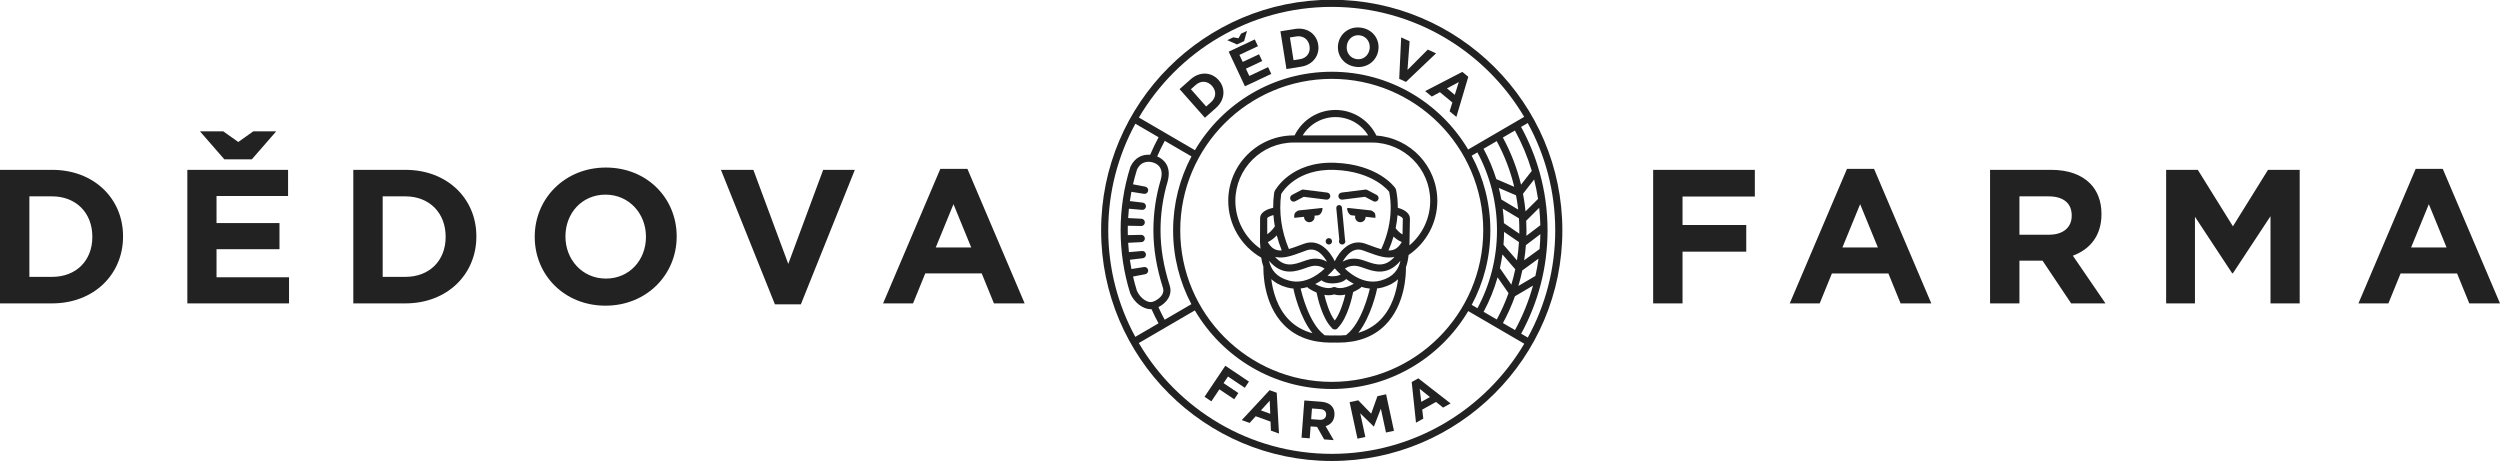 <?xml version="1.0" encoding="UTF-8" standalone="no"?>
<svg
   viewBox="0 0 805.973 148.662"
   height="148.662"
   width="805.973"
   xml:space="preserve"
   id="svg2"
   version="1.1"
   sodipodi:docname="dedova_farma_logo-sq.svg"
   inkscape:version="1.1.1 (3bf5ae0d25, 2021-09-20)"
   xmlns:inkscape="http://www.inkscape.org/namespaces/inkscape"
   xmlns:sodipodi="http://sodipodi.sourceforge.net/DTD/sodipodi-0.dtd"
   xmlns="http://www.w3.org/2000/svg"
   xmlns:svg="http://www.w3.org/2000/svg"
   xmlns:rdf="http://www.w3.org/1999/02/22-rdf-syntax-ns#"
   xmlns:cc="http://creativecommons.org/ns#"
   xmlns:dc="http://purl.org/dc/elements/1.1/"><sodipodi:namedview
     id="namedview72"
     pagecolor="#ffffff"
     bordercolor="#666666"
     borderopacity="1.0"
     inkscape:pageshadow="2"
     inkscape:pageopacity="0.0"
     inkscape:pagecheckerboard="0"
     showgrid="false"
     inkscape:zoom="1.0482532"
     inkscape:cx="338.18165"
     inkscape:cy="172.19122"
     inkscape:window-width="1920"
     inkscape:window-height="1017"
     inkscape:window-x="-8"
     inkscape:window-y="-8"
     inkscape:window-maximized="1"
     inkscape:current-layer="svg2" /><defs
     id="defs6"><clipPath
       id="clipPath18"
       clipPathUnits="userSpaceOnUse"><path
         id="path16"
         d="M 0,595.276 H 841.89 V 0 H 0 Z" /></clipPath></defs><g
     transform="matrix(0.985,0,0,-0.985,-5.013,367.442)"
     id="g10"
     style="fill:#222222;fill-opacity:1"><g
       id="g12"
       style="fill:#222222;fill-opacity:1"><g
         clip-path="url(#clipPath18)"
         id="g14"
         style="fill:#222222;fill-opacity:1"><g
           transform="translate(455.679,309.24)"
           id="g20"
           style="fill:#222222;fill-opacity:1"><path
             id="path22"
             style="fill:#222222;fill-opacity:1;fill-rule:nonzero;stroke:none"
             d="m 0,0 -3.071,1.616 c -0.211,0.111 -0.451,0.155 -0.688,0.125 l -7.758,-0.97 c -0.638,-0.079 -1.091,-0.662 -1.011,-1.301 0.08,-0.639 0.662,-1.092 1.301,-1.012 l 7.394,0.923 2.747,-1.445 c 0.173,-0.091 0.358,-0.134 0.542,-0.134 0.419,0 0.823,0.226 1.032,0.623 C 0.788,-1.005 0.569,-0.3 0,0" /></g><g
           transform="translate(431.793,308.621)"
           id="g24"
           style="fill:#222222;fill-opacity:1"><path
             id="path26"
             style="fill:#222222;fill-opacity:1;fill-rule:nonzero;stroke:none"
             d="M 0,0 7.394,-0.924 C 8.027,-1.003 8.615,-0.551 8.695,0.088 8.775,0.728 8.321,1.311 7.683,1.39 L -0.075,2.36 C -0.31,2.39 -0.552,2.346 -0.763,2.235 l -3.07,-1.616 c -0.57,-0.3 -0.789,-1.006 -0.489,-1.576 0.209,-0.396 0.614,-0.623 1.033,-0.623 0.183,0 0.369,0.043 0.542,0.135 z" /></g><g
           transform="translate(428.498,326.387)"
           id="g28"
           style="fill:#222222;fill-opacity:1"><path
             id="path30"
             style="fill:#222222;fill-opacity:1;fill-rule:nonzero;stroke:none"
             d="m 0,0 h 25.62 c 10.521,-0.015 19.075,-8.577 19.075,-19.101 0,-5.632 -2.513,-10.945 -6.799,-14.569 l 0.165,8.661 c 0.043,2.334 -2.764,3.332 -3.968,3.652 0.004,2.02 -0.182,4.003 -0.577,5.902 -0.044,0.207 -0.144,0.387 -0.276,0.534 -0.029,0.061 -0.06,0.121 -0.101,0.177 -0.222,0.311 -5.6,7.625 -19.699,8.124 -14.258,0.506 -19.415,-8.823 -19.627,-9.22 -0.045,-0.083 -0.075,-0.17 -0.098,-0.257 -0.043,-0.098 -0.078,-0.201 -0.093,-0.312 -0.225,-1.652 -0.332,-3.304 -0.327,-4.955 -1.356,-0.285 -4.27,-1.159 -4.27,-3.405 l -0.038,-7.798 0.004,-10e-4 c 0.001,-0.019 -0.002,-0.037 0,-0.057 0.046,-0.523 0.076,-1.081 0.108,-1.664 0.007,-0.149 0.016,-0.301 0.025,-0.454 -5.098,3.564 -8.199,9.389 -8.199,15.642 0,10.524 8.554,19.086 19.075,19.101 m 13.682,8.331 c 4.421,0 8.457,-2.304 10.721,-5.998 H 2.959 C 5.225,6.027 9.262,8.331 13.682,8.331 M 35.631,-30.1 c -1.068,0.599 -1.864,1.552 -2.245,2.068 0.296,1.423 0.501,2.85 0.611,4.268 0.915,-0.319 1.738,-0.814 1.732,-1.201 z m -4.602,-5.226 c 0.664,1.485 1.219,3.01 1.67,4.551 0.697,-0.673 1.609,-1.364 2.701,-1.784 -1.223,-2.083 -2.576,-2.826 -4.371,-2.767 m -2.522,-9.845 c -3.067,-0.842 -6.233,-0.168 -9.413,2.008 -0.914,0.625 -1.696,1.289 -2.324,1.883 0.761,0.535 2.266,1.27 4.374,0.784 0.575,-0.133 1.234,-0.365 1.933,-0.612 1.455,-0.513 3.206,-1.13 5.093,-1.13 2.166,0 4.511,0.815 6.795,3.535 -0.652,-2.802 -2.225,-5.304 -6.458,-6.468 m -0.199,-12.942 c -1.951,-1.956 -4.34,-3.344 -7.139,-4.164 4.188,5.313 5.997,13.734 6.084,14.15 0.025,0.121 0.025,0.24 0.014,0.356 0.624,0.07 1.244,0.182 1.858,0.351 2.208,0.607 3.837,1.539 5.048,2.659 -0.48,-3.766 -1.873,-9.345 -5.865,-13.352 m -10.97,-4.754 c -0.065,-0.051 -0.123,-0.107 -0.174,-0.167 -1.119,-0.108 -2.287,-0.145 -3.506,-0.109 v 0.012 c -0.078,-0.003 -0.153,-0.003 -0.23,-0.006 -0.077,0.003 -0.154,0.003 -0.232,0.006 v -0.012 c -1.073,-0.032 -2.109,-0.011 -3.104,0.069 -0.059,0.075 -0.123,0.145 -0.202,0.207 -4.95,3.827 -7.342,13.925 -7.607,15.101 0.731,0.081 1.462,0.229 2.193,0.44 0.079,-0.121 0.18,-0.232 0.306,-0.32 0.095,-0.067 1.182,-0.819 2.71,-1.452 0.357,-1.779 1.86,-8.414 4.959,-11.538 0.038,-0.062 0.082,-0.123 0.134,-0.179 0.23,-0.25 0.545,-0.377 0.859,-0.377 0.009,0 0.017,0.002 0.026,0.002 0.009,0 0.016,-0.002 0.025,-0.002 0.315,0 0.629,0.127 0.859,0.377 0.052,0.056 0.096,0.117 0.134,0.179 3.209,3.235 4.706,10.231 4.992,11.708 1.319,0.591 2.233,1.221 2.319,1.282 0.154,0.108 0.269,0.249 0.352,0.403 0.928,-0.289 1.858,-0.483 2.785,-0.562 -0.308,-1.358 -2.696,-11.271 -7.598,-15.062 m -18.78,4.744 c -4.008,4.014 -5.4,9.637 -5.878,13.411 1.216,-1.142 2.861,-2.092 5.101,-2.708 0.719,-0.197 1.446,-0.321 2.177,-0.383 -0.008,-0.106 -0.006,-0.214 0.017,-0.324 0.087,-0.419 1.927,-8.984 6.196,-14.289 -3.006,0.796 -5.554,2.229 -7.613,4.293 m 0.178,15.885 c 1.887,0 3.637,0.617 5.093,1.13 0.699,0.247 1.358,0.479 1.934,0.612 2.097,0.482 3.605,-0.249 4.373,-0.786 -0.629,-0.593 -1.41,-1.257 -2.324,-1.881 -3.181,-2.176 -6.348,-2.851 -9.413,-2.008 -4.233,1.164 -5.806,3.667 -6.457,6.468 2.284,-2.72 4.628,-3.535 6.794,-3.535 m 12.17,3.222 c -1.23,0.708 -3.163,1.369 -5.667,0.792 -0.703,-0.162 -1.423,-0.416 -2.185,-0.684 -2.955,-1.043 -5.993,-2.112 -9.148,1.486 2.684,-0.699 5.709,0.417 8.674,1.519 0.54,0.2 1.092,0.404 1.655,0.605 3.285,1.172 5.564,-1.762 6.671,-3.718 M 33,-37.422 c -3.155,-3.598 -6.192,-2.527 -9.147,-1.486 -0.763,0.268 -1.483,0.522 -2.186,0.684 -2.49,0.574 -4.416,-0.077 -5.646,-0.781 0.328,0.569 0.755,1.222 1.284,1.839 1.668,1.949 3.424,2.562 5.366,1.868 0.563,-0.201 1.114,-0.405 1.655,-0.605 1.549,-0.576 3.114,-1.153 4.639,-1.477 0.06,-0.017 0.12,-0.029 0.181,-0.037 1.331,-0.266 2.627,-0.324 3.854,-0.005 m -2.001,9.363 c -0.522,-2.327 -1.309,-4.634 -2.346,-6.851 -1.035,0.287 -2.195,0.703 -3.516,1.193 -0.549,0.203 -1.111,0.412 -1.684,0.616 -4.959,1.768 -8.489,-2.566 -10,-5.739 -1.511,3.172 -5.04,7.503 -10,5.739 -0.573,-0.204 -1.135,-0.413 -1.684,-0.616 -1.241,-0.461 -2.339,-0.855 -3.326,-1.139 -2.469,5.922 -3.321,11.972 -2.526,18 0.541,0.93 5.238,8.336 17.44,7.905 12.873,-0.456 17.837,-7.085 17.883,-7.148 0.009,-0.012 0.02,-0.021 0.029,-0.032 0.746,-3.732 0.641,-7.808 -0.251,-11.838 -0.008,-0.03 -0.013,-0.06 -0.019,-0.09 M 11.095,-43.563 c 1.171,1.021 1.984,1.942 2.358,2.392 0.326,-0.392 0.986,-1.142 1.926,-2.005 -0.212,-0.187 -0.973,-0.506 -2.177,-0.583 -0.949,-0.058 -1.68,0.06 -2.107,0.196 m 5.816,-6.221 c -0.579,-2.443 -1.751,-6.228 -3.447,-8.47 -1.778,2.335 -2.895,6.224 -3.414,8.4 0.457,-0.077 0.924,-0.125 1.393,-0.125 0.62,0 1.242,0.081 1.848,0.266 0.605,-0.185 1.228,-0.266 1.847,-0.266 0.6,0 1.197,0.074 1.773,0.195 m -2.905,2.295 c -0.209,0.139 -0.46,0.207 -0.716,0.193 -0.255,0.014 -0.506,-0.054 -0.715,-0.194 -1.779,-0.523 -4.09,0.398 -5.514,1.179 0.694,0.35 1.383,0.757 2.066,1.224 0.718,-0.65 1.959,-1.019 3.566,-1.019 0.053,0 0.106,0 0.16,0.001 1.614,0.024 3.448,0.433 4.331,1.439 0.173,-0.128 0.351,-0.256 0.534,-0.382 0.648,-0.446 1.303,-0.837 1.96,-1.178 -1.403,-0.797 -3.816,-1.811 -5.672,-1.263 m -19.531,17.102 c 0.427,-1.65 0.97,-3.294 1.63,-4.927 -1.895,-0.129 -3.304,0.575 -4.572,2.71 1.233,0.595 2.229,1.459 2.942,2.217 m -3.118,0.368 v 5.25 c 0,0.232 0.883,0.727 2.027,1.03 0.088,-1.24 0.24,-2.48 0.457,-3.716 -0.029,-0.037 -0.062,-0.071 -0.088,-0.112 -0.011,-0.018 -0.923,-1.444 -2.396,-2.452 m -1.966,-7.658 c 0.143,-0.996 0.361,-2.018 0.716,-3.015 -0.043,-1.445 -0.117,-12.139 6.789,-19.068 3.794,-3.807 8.968,-5.734 15.394,-5.733 0.373,0 0.755,0.012 1.137,0.025 0.383,-0.013 0.763,-0.025 1.137,-0.025 6.425,0 11.6,1.926 15.395,5.734 6.726,6.748 6.83,17.069 6.791,18.937 0.49,1.329 0.734,2.708 0.874,4.013 0.013,0.008 0.025,0.012 0.038,0.021 5.864,4.02 9.365,10.633 9.365,17.687 0,11.318 -8.819,20.609 -19.945,21.377 -2.491,5.115 -7.67,8.387 -13.4,8.387 -5.709,0 -10.871,-3.247 -13.373,-8.33 H 0.026 c -11.818,0 -21.433,-9.615 -21.433,-21.434 0,-7.654 4.132,-14.737 10.798,-18.576" /></g><g
           transform="translate(440.022,295.101)"
           id="g32"
           style="fill:#222222;fill-opacity:1"><path
             id="path34"
             style="fill:#222222;fill-opacity:1;fill-rule:nonzero;stroke:none"
             d="m 0,0 c -0.579,0 -1.049,-0.469 -1.049,-1.048 0,-0.579 0.47,-1.048 1.049,-1.048 0.578,0 1.048,0.469 1.048,1.048 C 1.048,-0.469 0.578,0 0,0" /></g><g
           transform="translate(430.07,304.156)"
           id="g36"
           style="fill:#222222;fill-opacity:1"><path
             id="path38"
             style="fill:#222222;fill-opacity:1;fill-rule:nonzero;stroke:none"
             d="m 0,0 c 0,0 -1.018,-0.439 -1.246,-1.051 -0.229,-0.612 -0.11,-1.37 -0.11,-1.37 L 1.842,-2.08 C 1.84,-2.156 1.835,-2.231 1.844,-2.309 c 0.1,-0.947 0.95,-1.633 1.897,-1.532 0.948,0.101 1.634,0.951 1.532,1.898 -0.007,0.078 -0.028,0.151 -0.046,0.225 l 1.294,0.137 c 0,0 0.645,0.143 1.064,1.032 0.419,0.889 0.256,1.386 0.256,1.386 z" /></g><g
           transform="translate(453.888,304.156)"
           id="g40"
           style="fill:#222222;fill-opacity:1"><path
             id="path42"
             style="fill:#222222;fill-opacity:1;fill-rule:nonzero;stroke:none"
             d="m 0,0 -7.841,0.837 c 0,0 -0.163,-0.497 0.256,-1.386 0.419,-0.889 1.064,-1.032 1.064,-1.032 l 1.294,-0.137 c -0.018,-0.074 -0.039,-0.147 -0.046,-0.225 -0.102,-0.947 0.585,-1.797 1.532,-1.898 0.947,-0.101 1.797,0.585 1.898,1.532 0.008,0.078 0.003,0.153 10e-4,0.229 l 3.198,-0.341 c 0,0 0.119,0.758 -0.11,1.37 C 1.018,-0.439 0,0 0,0" /></g><g
           transform="translate(444.314,305.081)"
           id="g44"
           style="fill:#222222;fill-opacity:1"><path
             id="path46"
             style="fill:#222222;fill-opacity:1;fill-rule:nonzero;stroke:none"
             d="M 0,0 C -0.049,0.513 -0.505,0.889 -1.017,0.841 -1.53,0.792 -1.906,0.337 -1.857,-0.176 l 0.984,-10.376 c -0.074,-0.143 -0.119,-0.302 -0.119,-0.475 0,-0.579 0.469,-1.048 1.048,-1.048 0.579,0 1.048,0.469 1.048,1.048 0,0.157 -0.038,0.305 -0.1,0.439 z" /></g><g
           transform="translate(396.463,345.244)"
           id="g48"
           style="fill:#222222;fill-opacity:1"><path
             id="path50"
             style="fill:#222222;fill-opacity:1;fill-rule:nonzero;stroke:none"
             d="m 0,0 c 1.687,1.492 3.855,1.333 5.324,-0.327 l 0.023,-0.027 c 1.468,-1.66 1.337,-3.804 -0.35,-5.296 l -1.593,-1.41 -4.997,5.651 z m 6.643,-7.511 c 2.945,2.605 3.169,6.453 0.836,9.091 L 7.456,1.606 C 5.123,4.244 1.299,4.466 -1.646,1.861 l -3.655,-3.233 8.289,-9.372 z" /></g><g
           transform="translate(412.285,359.584)"
           id="g52"
           style="fill:#222222;fill-opacity:1"><path
             id="path54"
             style="fill:#222222;fill-opacity:1;fill-rule:nonzero;stroke:none"
             d="M 0,0 0.954,3.351 -0.988,2.439 -1.84,0.933 -3.544,1.239 -5.518,0.312 -2.33,-1.094 Z" /></g><g
           transform="translate(412.553,344.801)"
           id="g56"
           style="fill:#222222;fill-opacity:1"><path
             id="path58"
             style="fill:#222222;fill-opacity:1;fill-rule:nonzero;stroke:none"
             d="M 0,0 8.623,4.05 7.582,6.266 1.435,3.379 0.317,5.757 5.656,8.265 4.615,10.481 -0.724,7.974 l -1.078,2.297 6.066,2.849 -1.04,2.217 -8.543,-4.012 z" /></g><g
           transform="translate(429.378,361.111)"
           id="g60"
           style="fill:#222222;fill-opacity:1"><path
             id="path62"
             style="fill:#222222;fill-opacity:1;fill-rule:nonzero;stroke:none"
             d="M 0,0 C 2.224,0.355 3.969,-0.941 4.318,-3.13 L 4.324,-3.165 C 4.673,-5.353 3.412,-7.092 1.188,-7.447 l -2.1,-0.335 -1.188,7.447 z m 1.58,-9.9 c 3.882,0.619 6.134,3.747 5.579,7.224 L 7.153,-2.641 C 6.6,0.835 3.492,3.072 -0.391,2.453 l -4.818,-0.768 1.971,-12.354 z" /></g><g
           transform="translate(445.905,358.134)"
           id="g64"
           style="fill:#222222;fill-opacity:1"><path
             id="path66"
             style="fill:#222222;fill-opacity:1;fill-rule:nonzero;stroke:none"
             d="M 0,0 0.005,0.035 C 0.32,2.157 2.098,3.663 4.289,3.338 6.481,3.013 7.774,1.014 7.46,-1.107 L 7.454,-1.143 C 7.14,-3.264 5.362,-4.771 3.17,-4.445 0.979,-4.12 -0.314,-2.122 0,0 m 2.763,-6.95 c 3.818,-0.567 7.021,1.903 7.543,5.421 l 0.006,0.035 C 10.833,2.023 8.516,5.276 4.697,5.843 0.879,6.409 -2.324,3.94 -2.846,0.422 L -2.852,0.387 c -0.521,-3.518 1.796,-6.771 5.615,-7.337" /></g><g
           transform="translate(475.103,355.574)"
           id="g68"
           style="fill:#222222;fill-opacity:1"><path
             id="path70"
             style="fill:#222222;fill-opacity:1;fill-rule:nonzero;stroke:none"
             d="m 0,0 -2.698,1.234 -6.64,-6.652 0.692,9.374 -2.764,1.264 -0.643,-13.563 2.211,-1.011 z" /></g><g
           transform="translate(482.546,346.181)"
           id="g72"
           style="fill:#222222;fill-opacity:1"><path
             id="path74"
             style="fill:#222222;fill-opacity:1;fill-rule:nonzero;stroke:none"
             d="m 0,0 -1.305,-4.186 -2.562,2.119 z m -8.844,-4.747 2.67,1.434 4.077,-3.373 -0.907,-2.891 2.217,-1.835 3.9,13.128 -1.956,1.617 -12.163,-6.291 z" /></g><g
           transform="translate(440.966,224.491)"
           id="g76"
           style="fill:#222222;fill-opacity:1"><path
             id="path78"
             style="fill:#222222;fill-opacity:1;fill-rule:nonzero;stroke:none"
             d="m 0,0 c -26.892,0 -50.437,14.59 -63.146,36.267 l 18.341,10.685 C -35.782,31.577 -19.078,21.231 0,21.231 c 18.986,0 35.621,10.247 44.674,25.498 L 63.015,36.044 C 50.274,14.49 26.8,0 0,0 m -64.269,108.049 7.602,-4.428 c -1.013,-1.855 -1.934,-3.766 -2.761,-5.725 -2.343,0.18 -4.981,-0.742 -6.453,-3.923 l -0.055,-0.14 C -68.035,87.154 -69.1,80.195 -69.1,73.147 c 0,-6.984 1.048,-13.886 3.114,-20.514 l 0.044,-0.116 c 1.33,-3.07 4.189,-5.178 6.727,-5.178 0.078,0 0.154,0.014 0.232,0.017 0.701,-1.579 1.463,-3.125 2.286,-4.633 l -7.6,-4.428 c -5.642,10.367 -8.849,22.242 -8.849,34.852 0,12.63 3.218,24.523 8.877,34.902 M 0,146.293 c 26.779,0 50.238,-14.467 62.984,-35.993 L 44.645,99.615 c -9.06,15.223 -25.68,25.448 -44.645,25.448 -19.057,0 -35.746,-10.324 -44.776,-25.671 l -18.34,10.685 C -50.4,131.727 -26.871,146.293 0,146.293 M 70.637,73.147 c 0,6.572 -0.908,12.934 -2.596,18.975 l -0.075,0.26 c -1.455,5.136 -3.479,10.035 -5.997,14.627 l 2.174,1.266 c 5.736,-10.432 9.004,-22.405 9.004,-35.128 0,-12.703 -3.256,-24.658 -8.976,-35.079 l -2.174,1.268 c 5.502,10.049 8.64,21.568 8.64,33.811 M 59.974,51.59 l 5.895,3.477 c -1.406,-5.116 -3.397,-9.992 -5.89,-14.555 l -3.948,2.299 c 1.526,2.806 2.846,5.739 3.943,8.779 M 54.28,57.771 57.858,52.6 c -1.063,-2.985 -2.349,-5.863 -3.841,-8.616 l -4.308,2.51 c 1.91,3.55 3.45,7.326 4.571,11.277 m -0.288,44.59 c 2.529,-4.655 4.477,-9.672 5.738,-14.951 l -5.865,2.52 c -1.081,3.461 -2.491,6.778 -4.186,9.919 z m 9.44,-22.988 c -0.19,1.946 -0.472,3.866 -0.833,5.757 l 3.64,4.677 c 0.526,-2.088 0.954,-4.213 1.282,-6.371 z m 4.592,-12.341 -5.046,-3.671 c 0.252,1.633 0.444,3.285 0.57,4.955 l 4.735,3.592 c -0.029,-1.639 -0.115,-3.265 -0.259,-4.876 m -12.16,-1.761 4.203,-4.86 c -0.361,-1.707 -0.789,-3.39 -1.289,-5.042 l -3.735,5.4 c 0.332,1.479 0.607,2.98 0.821,4.502 m 5.411,11.812 c 0.083,-1.301 0.128,-2.614 0.128,-3.936 0,-0.364 -0.011,-0.725 -0.017,-1.087 l -5.023,3.446 c -0.066,1.605 -0.201,3.193 -0.4,4.761 z m -0.254,2.872 -5.519,3.308 c -0.232,1.275 -0.508,2.535 -0.824,3.779 l 5.642,-2.424 c 0.292,-1.535 0.527,-3.09 0.701,-4.663 m 2.629,-3.653 4.251,4.223 c 0.203,-1.877 0.328,-3.776 0.375,-5.695 l -4.569,-3.466 c 0.016,0.593 0.029,1.186 0.029,1.783 0,1.059 -0.035,2.109 -0.086,3.155 m -7.241,-3.656 4.872,-3.342 C 61.156,67.288 60.933,65.3 60.616,63.342 l -4.401,5.089 c 0.115,1.391 0.182,2.797 0.194,4.215 m 10.245,-14.418 -0.005,0.007 -5.564,-3.282 c 0.498,1.667 0.927,3.363 1.288,5.085 l 5.304,3.857 C 67.416,61.979 67.071,60.09 66.654,58.228 m -6.704,47.605 c 2.279,-4.164 4.141,-8.586 5.521,-13.216 l -3.512,-4.512 c -1.315,5.449 -3.334,10.625 -5.952,15.43 z M 51.916,73.147 c 0,8.83 -2.219,17.15 -6.123,24.437 l 1.876,1.094 c 4.093,-7.609 6.417,-16.303 6.417,-25.531 0,-9.208 -2.318,-17.881 -6.394,-25.478 l -1.873,1.091 c 3.889,7.275 6.097,15.578 6.097,24.387 m -101.499,0 c 0,27.34 22.243,49.583 49.583,49.583 27.341,0 49.584,-22.243 49.584,-49.583 0,-27.34 -22.243,-49.584 -49.584,-49.584 -27.34,0 -49.583,22.244 -49.583,49.584 M -60.09,60.174 c -0.111,0.638 -0.709,1.076 -1.345,0.976 -1.375,-0.217 -2.749,-0.435 -4.124,-0.653 -0.194,1.005 -0.361,2.015 -0.509,3.028 l 4.232,0.507 c 0.639,0.079 1.094,0.662 1.028,1.305 -0.068,0.642 -0.632,1.119 -1.275,1.064 -1.433,-0.126 -2.866,-0.253 -4.299,-0.379 -0.109,1.016 -0.189,2.037 -0.251,3.058 1.45,0.073 2.9,0.146 4.35,0.219 0.643,0.034 1.138,0.584 1.116,1.228 -0.023,0.645 -0.554,1.16 -1.198,1.15 -1.458,-0.029 -2.915,-0.056 -4.373,-0.083 -0.012,0.517 -0.03,1.034 -0.03,1.553 0,0.506 0.018,1.01 0.029,1.515 1.458,-0.028 2.916,-0.056 4.374,-0.083 0.644,-0.011 1.174,0.504 1.198,1.149 0.021,0.645 -0.472,1.194 -1.116,1.229 -1.45,0.072 -2.902,0.145 -4.352,0.218 0.061,1.022 0.141,2.042 0.249,3.058 1.435,-0.126 2.869,-0.253 4.303,-0.379 0.644,-0.055 1.208,0.422 1.275,1.064 0.066,0.643 -0.388,1.227 -1.028,1.305 -1.412,0.169 -2.824,0.339 -4.237,0.507 0.147,1.014 0.31,2.025 0.503,3.03 1.378,-0.218 2.757,-0.437 4.135,-0.656 0.636,-0.099 1.235,0.339 1.345,0.977 0.112,0.638 -0.302,1.253 -0.934,1.376 l -4.024,0.767 c 0.377,1.627 0.815,3.239 1.314,4.835 1.544,3.242 4.491,2.557 5.362,2.267 1.648,-0.547 3.401,-1.967 2.403,-5.6 -1.594,-5.372 -2.402,-10.951 -2.402,-16.579 0,-6.043 1.024,-12.203 3.13,-18.834 0.723,-2.278 -1.706,-4.004 -3.407,-4.557 -1.46,-0.477 -3.953,0.976 -5.13,3.633 -0.477,1.533 -0.894,3.083 -1.257,4.644 1.337,0.255 2.674,0.511 4.011,0.766 0.632,0.122 1.046,0.737 0.934,1.375 m 5.408,-16.277 c -0.732,1.348 -1.414,2.726 -2.045,4.132 2.654,1.319 4.669,3.968 3.709,6.99 -2.033,6.4 -3.021,12.33 -3.021,18.128 0,5.404 0.776,10.758 2.312,15.938 1.496,5.444 -1.741,7.557 -3.399,8.26 0.749,1.743 1.573,3.446 2.474,5.101 l 8.739,-5.091 c -3.829,-7.232 -6.002,-15.471 -6.002,-24.208 0,-8.717 2.163,-16.937 5.975,-24.157 z M 0,148.626 c -41.619,0 -75.479,-33.86 -75.479,-75.479 0,-41.62 33.86,-75.479 75.479,-75.479 41.62,0 75.479,33.859 75.479,75.479 0,41.619 -33.859,75.479 -75.479,75.479" /></g><g
           transform="translate(407.011,249.798)"
           id="g80"
           style="fill:#222222;fill-opacity:1"><path
             id="path82"
             style="fill:#222222;fill-opacity:1;fill-rule:nonzero;stroke:none"
             d="m 0,0 5.495,-3.685 1.361,2.03 -7.728,5.182 -6.805,-10.149 2.232,-1.496 2.635,3.928 4.843,-3.247 1.361,2.03 -4.843,3.247 z" /></g><g
           transform="translate(417.791,238.714)"
           id="g84"
           style="fill:#222222;fill-opacity:1"><path
             id="path86"
             style="fill:#222222;fill-opacity:1;fill-rule:nonzero;stroke:none"
             d="M 0,0 2.875,3.173 3.053,-1.105 Z M 2.841,6.619 -6.271,-3.17 -3.694,-4.103 -1.711,-1.906 3.147,-3.664 3.266,-6.621 5.908,-7.578 5.172,5.776 Z" /></g><g
           transform="translate(439.131,237.208)"
           id="g88"
           style="fill:#222222;fill-opacity:1"><path
             id="path90"
             style="fill:#222222;fill-opacity:1;fill-rule:nonzero;stroke:none"
             d="m 0,0 c -0.078,-1.027 -0.879,-1.667 -2.185,-1.569 l -2.715,0.205 0.263,3.499 2.664,-0.2 C -0.668,1.836 0.089,1.184 0.002,0.034 Z m -1.564,4.338 -5.572,0.419 -0.918,-12.187 2.681,-0.202 0.294,3.901 2.106,-0.16 2.318,-4.096 3.134,-0.237 -2.649,4.578 c 1.593,0.458 2.747,1.614 2.896,3.581 L 2.729,-0.03 C 2.815,1.118 2.521,2.104 1.894,2.833 1.153,3.694 -0.015,4.221 -1.564,4.338" /></g><g
           transform="translate(455.925,243.376)"
           id="g92"
           style="fill:#222222;fill-opacity:1"><path
             id="path94"
             style="fill:#222222;fill-opacity:1;fill-rule:nonzero;stroke:none"
             d="m 0,0 -2.051,-5.729 -4.23,4.374 -2.833,-0.612 2.578,-11.946 2.577,0.556 -1.672,7.749 4.418,-4.334 0.068,0.014 2.261,5.829 1.684,-7.799 2.611,0.563 -2.579,11.946 z" /></g><g
           transform="translate(473.103,243.093)"
           id="g96"
           style="fill:#222222;fill-opacity:1"><path
             id="path98"
             style="fill:#222222;fill-opacity:1;fill-rule:nonzero;stroke:none"
             d="m 0,0 -2.838,-1.578 -0.507,4.253 z m -5.967,4.912 1.404,-13.303 2.395,1.332 -0.355,2.939 4.516,2.511 2.309,-1.853 2.456,1.366 L -3.8,6.116 Z" /></g><g
           transform="translate(96.207,288.134)"
           id="g100"
           style="fill:#222222;fill-opacity:1" /><g
           transform="translate(144.503,316.55)"
           id="g104"
           style="fill:#222222;fill-opacity:1" /><g
           transform="translate(181.635,288.134)"
           id="g108"
           style="fill:#222222;fill-opacity:1" /><g
           transform="translate(239.802,297.774)"
           id="g112"
           style="fill:#222222;fill-opacity:1" /><g
           transform="translate(257.929,314.012)"
           id="g116"
           style="fill:#222222;fill-opacity:1" /><g
           transform="translate(318.449,295.237)"
           id="g120"
           style="fill:#222222;fill-opacity:1" /><g
           transform="translate(553.515,314.012)"
           id="g124"
           style="fill:#222222;fill-opacity:1" /><g
           transform="translate(607.854,295.237)"
           id="g128"
           style="fill:#222222;fill-opacity:1" /><g
           transform="translate(649.276,298.328)"
           id="g132"
           style="fill:#222222;fill-opacity:1" /><g
           transform="translate(677.551,314.012)"
           id="g136"
           style="fill:#222222;fill-opacity:1" /><g
           transform="translate(745.359,295.237)"
           id="g140"
           style="fill:#222222;fill-opacity:1" /></g></g></g><g
     id="g2431"
     transform="translate(-289.484,170.272)"
     style="fill:#222222;fill-opacity:1"><path
       id="path102-1"
       style="fill:#222222;fill-opacity:1;fill-rule:nonzero;stroke:none;stroke-width:1.333"
       d="m 306.274,-81.013 c 7.749,0 12.977,-5.228 12.977,-12.855 v -0.123 c 0,-7.627 -5.228,-12.977 -12.977,-12.977 h -7.319 v 25.955 z m -16.791,-34.504 h 16.791 c 13.532,0 22.88,9.287 22.88,21.404 v 0.123 c 0,12.116 -9.348,21.527 -22.88,21.527 h -16.791 z" /><path
       id="path106-8"
       style="fill:#222222;fill-opacity:1;fill-rule:nonzero;stroke:none;stroke-width:1.333"
       d="m 370.668,-118.901 h -8.857 l -7.872,-9.041 h 7.504 l 4.859,3.445 4.859,-3.445 h 7.381 z m -20.788,3.384 h 32.475 v 8.425 h -23.065 v 8.735 h 20.297 v 8.427 h -20.297 v 9.041 h 23.373 v 8.425 h -32.783 z" /><path
       id="path110-7"
       style="fill:#222222;fill-opacity:1;fill-rule:nonzero;stroke:none;stroke-width:1.333"
       d="m 420.178,-81.013 c 7.749,0 12.977,-5.228 12.977,-12.855 v -0.123 c 0,-7.627 -5.228,-12.977 -12.977,-12.977 h -7.319 v 25.955 z m -16.791,-34.504 h 16.791 c 13.531,0 22.88,9.287 22.88,21.404 v 0.123 c 0,12.116 -9.349,21.527 -22.88,21.527 h -16.791 z" /><path
       id="path114-9"
       style="fill:#222222;fill-opacity:1;fill-rule:nonzero;stroke:none;stroke-width:1.333"
       d="m 497.734,-93.868 v -0.124 c 0,-7.38 -5.412,-13.531 -13.039,-13.531 -7.628,0 -12.916,6.028 -12.916,13.408 v 0.123 c 0,7.381 5.412,13.532 13.039,13.532 7.627,0 12.916,-6.028 12.916,-13.408 m -35.857,0 v -0.124 c 0,-12.239 9.656,-22.265 22.941,-22.265 13.285,0 22.819,9.904 22.819,22.143 v 0.123 c 0,12.24 -9.656,22.265 -22.941,22.265 -13.285,0 -22.819,-9.903 -22.819,-22.141" /><path
       id="path118-9"
       style="fill:#222222;fill-opacity:1;fill-rule:nonzero;stroke:none;stroke-width:1.333"
       d="m 521.903,-115.518 h 10.456 l 11.255,30.323 11.256,-30.323 h 10.209 l -17.405,43.361 h -8.365 z" /><path
       id="path122-5"
       style="fill:#222222;fill-opacity:1;fill-rule:nonzero;stroke:none;stroke-width:1.333"
       d="m 602.597,-90.485 -5.72,-13.963 -5.72,13.963 z m -9.964,-25.34 h 8.735 l 18.452,43.361 h -9.904 l -3.936,-9.657 h -18.205 l -3.936,9.657 h -9.657 z" /></g><g
     id="g2492"
     transform="translate(46.175,78.827)"
     style="fill:#222222;fill-opacity:1"><path
       id="path126-7"
       style="fill:#222222;fill-opacity:1;fill-rule:nonzero;stroke:none;stroke-width:1.333"
       d="m 486.784,-24.072 h 32.783 v 8.611 h -23.311 v 9.165 h 20.544 V 2.315 h -20.544 v 16.668 h -9.472 z" /><path
       id="path130-7"
       style="fill:#222222;fill-opacity:1;fill-rule:nonzero;stroke:none;stroke-width:1.333"
       d="m 559.236,0.961 -5.72,-13.963 -5.72,13.963 z m -9.964,-25.34 h 8.735 l 18.451,43.361 h -9.903 l -3.936,-9.657 h -18.205 l -3.936,9.657 h -9.657 z" /><path
       id="path134-3"
       style="fill:#222222;fill-opacity:1;fill-rule:nonzero;stroke:none;stroke-width:1.333"
       d="m 614.465,-3.161 c 4.613,0 7.257,-2.46 7.257,-6.088 v -0.124 c 0,-4.059 -2.829,-6.149 -7.441,-6.149 h -9.411 V -3.161 Z M 595.399,-24.073 h 19.683 c 5.473,0 9.717,1.539 12.547,4.367 2.399,2.4 3.691,5.783 3.691,9.841 v 0.123 c 0,6.951 -3.753,11.317 -9.227,13.348 L 632.609,18.982 H 621.539 L 612.313,5.205 h -7.443 V 18.982 h -9.472 z" /><path
       id="path138-4"
       style="fill:#222222;fill-opacity:1;fill-rule:nonzero;stroke:none;stroke-width:1.333"
       d="m 652.166,-24.072 h 10.209 l 11.319,18.205 11.316,-18.205 h 10.211 v 43.055 h -9.412 V -9.127 L 673.694,9.264 h -0.247 L 661.454,-8.941 V 18.983 h -9.288 z" /><path
       id="path142-1"
       style="fill:#222222;fill-opacity:1;fill-rule:nonzero;stroke:none;stroke-width:1.333"
       d="m 742.576,0.961 -5.72,-13.963 -5.72,13.963 z m -9.964,-25.34 h 8.735 l 18.451,43.361 h -9.903 l -3.936,-9.657 h -18.205 l -3.936,9.657 h -9.657 z" /></g></svg>
